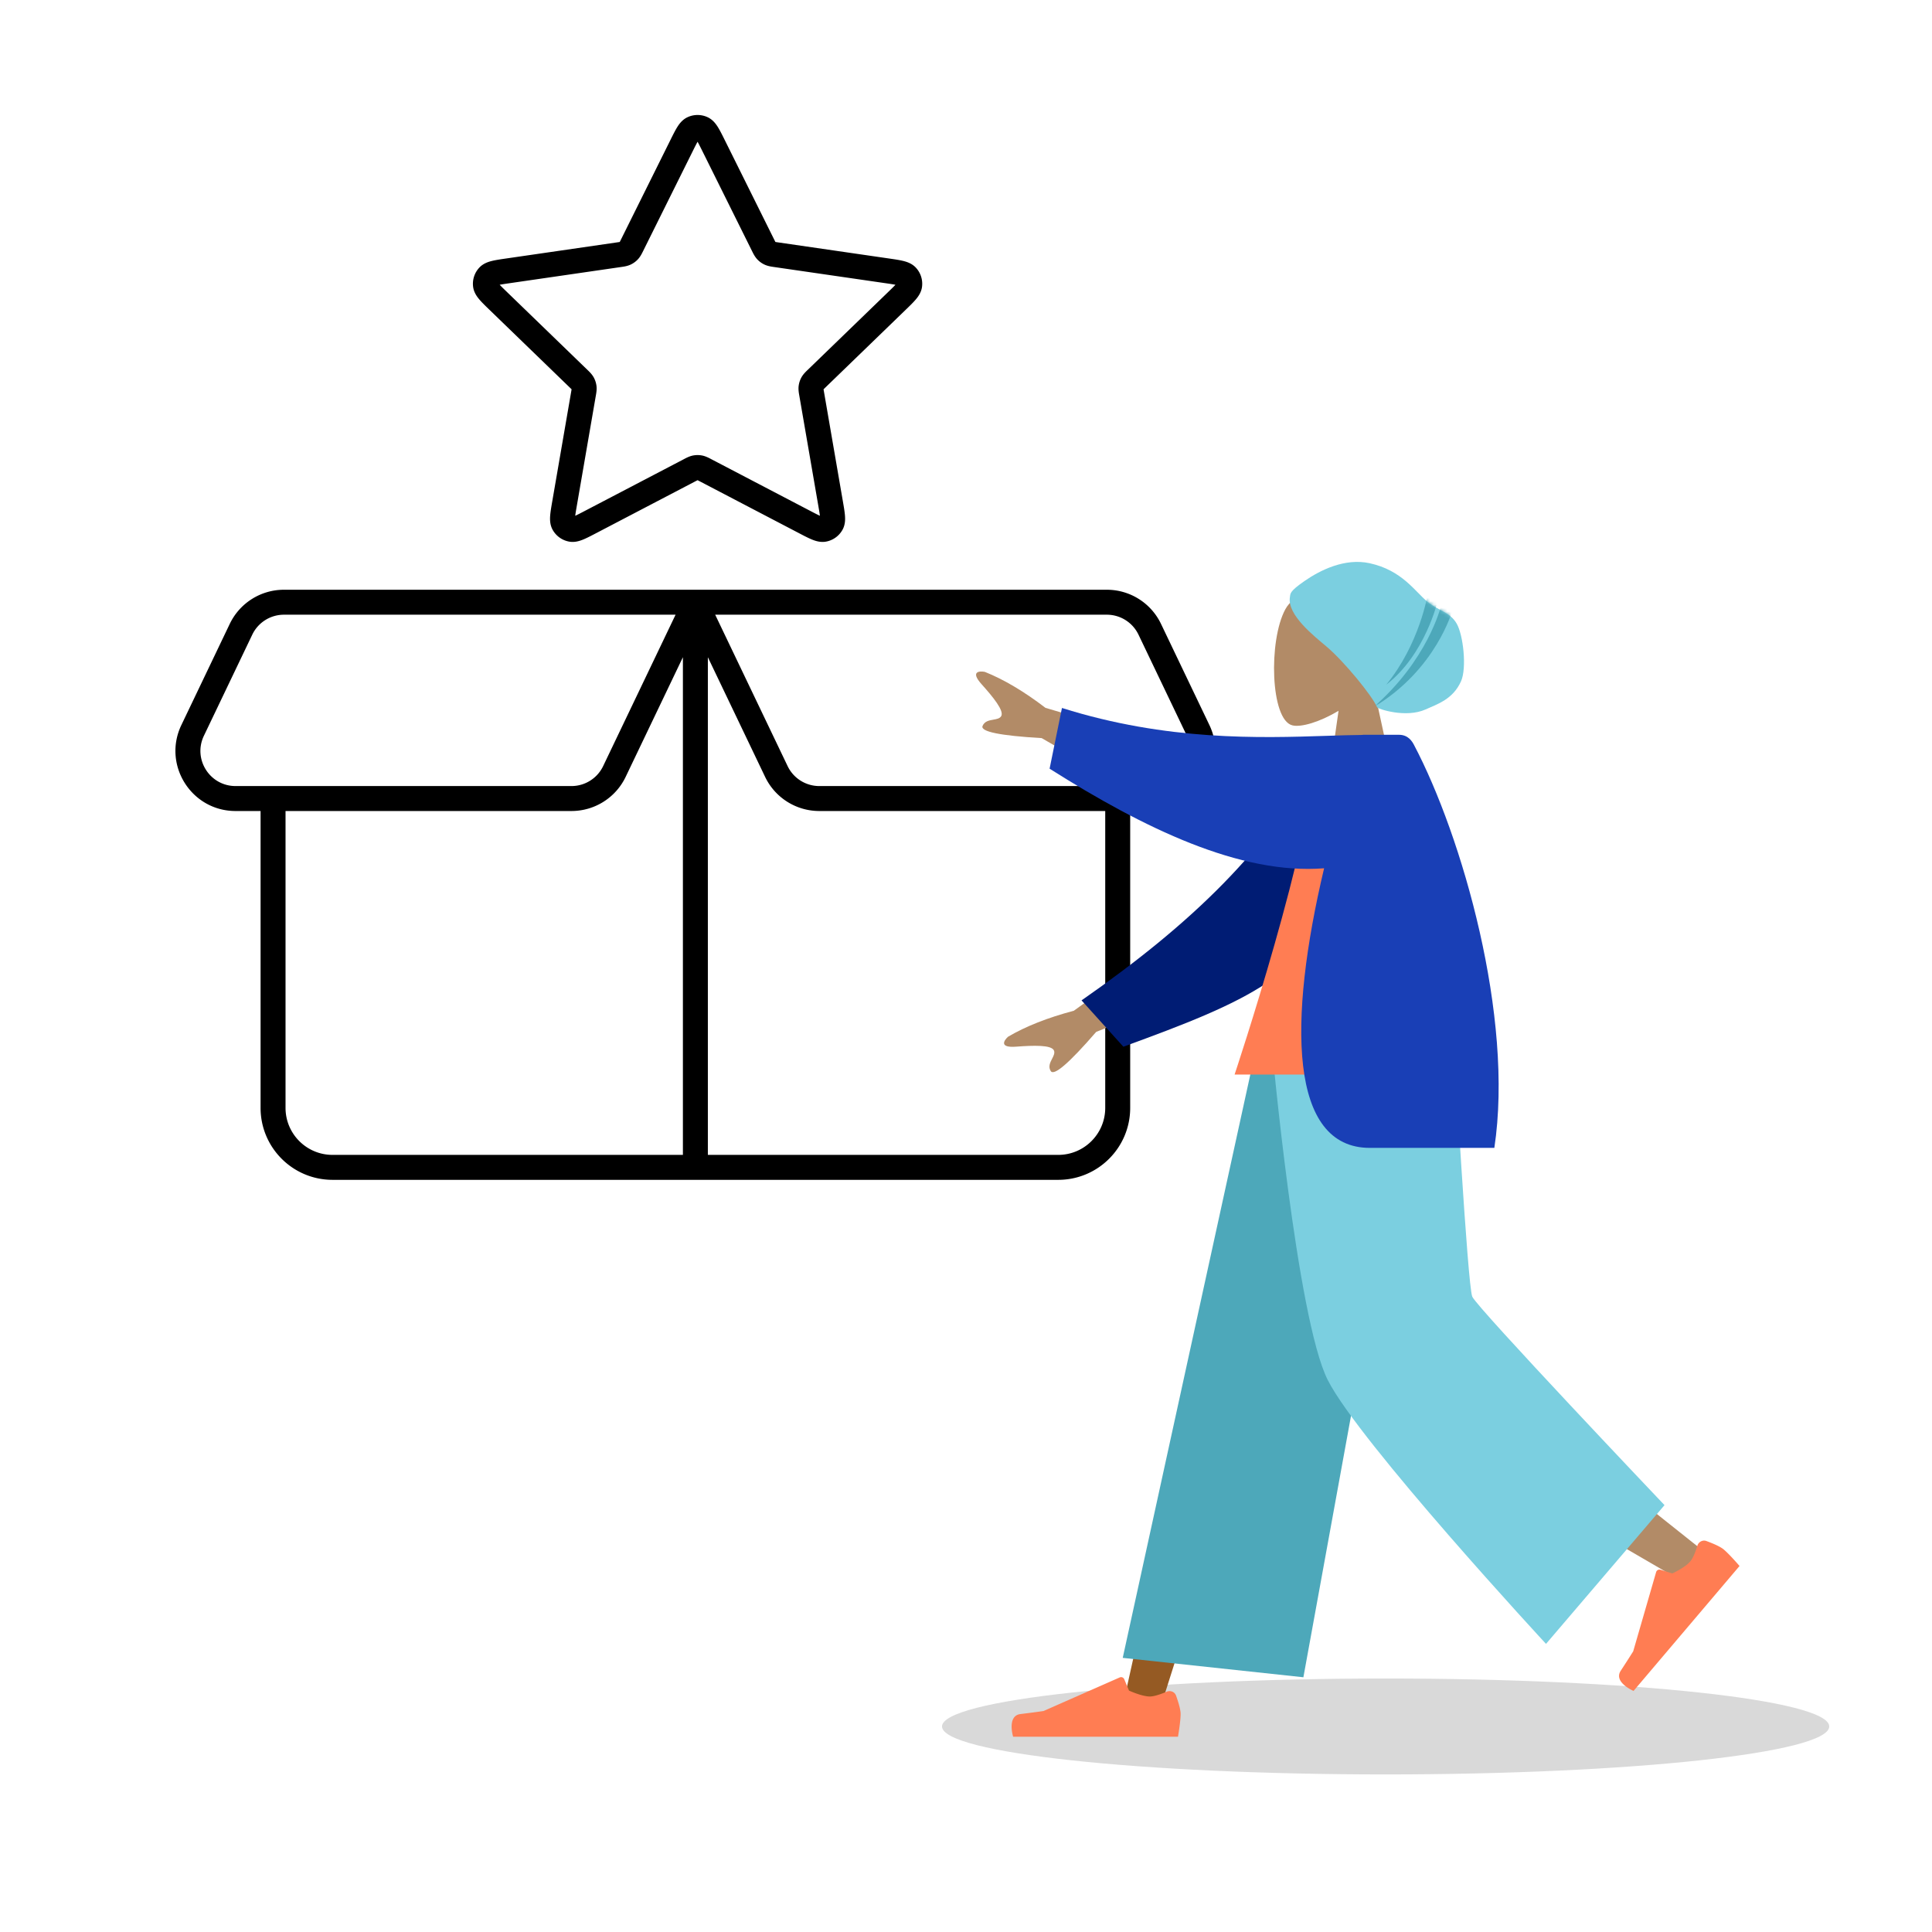 <svg xmlns="http://www.w3.org/2000/svg" width="564" height="564" fill="none"><path fill="#000" fill-rule="evenodd" d="M200.665 34.237a6.95 6.95 0 0 1 5.947 0c1.514.717 2.424 2 3.01 2.95.595.967 1.226 2.237 1.923 3.64l14.439 29.065a54 54 0 0 0 .376.745l.215.035c.171.027.368.055.624.093l32.296 4.69c1.559.226 2.968.43 4.074.695 1.084.259 2.589.72 3.745 1.932a6.9 6.9 0 0 1 1.846 5.667c-.221 1.666-1.174 2.925-1.9 3.767-.74.861-1.761 1.849-2.889 2.94l-23.362 22.609a78 78 0 0 0-.591.58l.029.189c.027.17.061.365.105.618l5.512 31.935c.267 1.543.508 2.94.598 4.071.089 1.109.113 2.688-.694 4.164a6.93 6.93 0 0 1-4.824 3.487c-1.644.302-3.132-.203-4.165-.628-1.052-.434-2.312-1.093-3.708-1.822l-28.873-15.087c-.228-.119-.405-.212-.559-.29l-.2-.1-.201.1c-.154.078-.33.171-.559.29l-28.873 15.087c-1.395.729-2.656 1.388-3.708 1.822-1.033.425-2.521.93-4.164.628a6.93 6.93 0 0 1-4.825-3.487c-.807-1.476-.782-3.055-.694-4.164.09-1.131.331-2.528.598-4.071l5.512-31.935c.044-.253.078-.448.105-.618q.018-.11.029-.19l-.14-.14c-.122-.121-.265-.26-.451-.439l-23.362-22.609c-1.128-1.091-2.148-2.079-2.889-2.94-.726-.842-1.679-2.102-1.9-3.767a6.9 6.9 0 0 1 1.847-5.667c1.155-1.211 2.66-1.673 3.744-1.932 1.106-.264 2.515-.469 4.074-.695l32.296-4.69a60 60 0 0 0 .839-.128q.04-.075.095-.184c.078-.153.167-.33.281-.56l14.439-29.065c.697-1.404 1.328-2.674 1.924-3.64.585-.95 1.495-2.234 3.009-2.951m2.974 7.146c-.359.633-.801 1.517-1.452 2.827l-14.369 28.924-.094.19c-.339.69-.796 1.618-1.505 2.377a6.9 6.9 0 0 1-2.155 1.557c-.939.434-1.962.578-2.727.686l-.212.03-32.141 4.668c-1.423.207-2.397.35-3.112.492.494.528 1.193 1.208 2.214 2.196l23.249 22.5.154.148c.556.533 1.304 1.252 1.812 2.158.438.782.72 1.643.829 2.534.126 1.033-.055 2.056-.188 2.812l-.037.21-5.486 31.779c-.244 1.416-.408 2.381-.494 3.098.666-.304 1.548-.762 2.845-1.44l28.735-15.014.189-.1c.684-.36 1.598-.842 2.616-1.041a7 7 0 0 1 2.658 0c1.017.199 1.931.681 2.615 1.041l.189.1 28.735 15.014c1.298.678 2.179 1.136 2.845 1.44-.086-.717-.25-1.682-.494-3.098l-5.486-31.779-.037-.211c-.133-.755-.314-1.778-.188-2.811a6.9 6.9 0 0 1 .83-2.534c.507-.906 1.255-1.625 1.811-2.158l.154-.148 23.249-22.5c1.021-.988 1.72-1.668 2.214-2.196-.715-.141-1.689-.285-3.112-.492l-32.141-4.667-.212-.03c-.765-.109-1.788-.253-2.727-.687a6.9 6.9 0 0 1-2.155-1.557c-.709-.759-1.165-1.687-1.505-2.376l-.094-.191L205.09 44.21c-.651-1.31-1.093-2.194-1.451-2.827M67.073 182.129a17.53 17.53 0 0 1 15.817-9.968h240.22a17.53 17.53 0 0 1 15.817 9.968l14.124 29.522c5.569 11.639-2.914 25.104-15.817 25.104h-7.303v86.661c0 11.603-9.405 21.009-21.007 21.009H97.076c-11.602 0-21.007-9.406-21.007-21.009v-86.661h-7.303c-12.903 0-21.386-13.465-15.817-25.104zm99.756 47.341c3.946 0 7.542-2.266 9.245-5.826l21.145-44.197H82.89a10.25 10.25 0 0 0-9.245 5.826l-14.124 29.522c-3.255 6.804 1.704 14.675 9.245 14.675zm32.528-37.611-16.711 34.929a17.53 17.53 0 0 1-15.817 9.967H83.355v86.661c0 7.58 6.143 13.724 13.721 13.724h102.281zm7.286 145.281h102.281c7.578 0 13.721-6.144 13.721-13.724v-86.661h-83.474a17.53 17.53 0 0 1-15.817-9.967l-16.711-34.929zm2.138-157.693H323.11c3.946 0 7.542 2.266 9.245 5.826l14.124 29.522c3.255 6.804-1.704 14.675-9.245 14.675h-98.063a10.25 10.25 0 0 1-9.245-5.826z" clip-rule="evenodd"/><path fill="#000" d="M404.5 517.998c-71.521 0-129.5-6.268-129.5-14s57.979-14 129.5-14 129.5 6.268 129.5 14-57.979 14-129.5 14" opacity=".15"/><path fill="#B28B67" fill-rule="evenodd" d="M390.754 207.507c-5.526 3.294-10.955 4.886-13.504 4.236-6.391-1.629-6.978-24.755-2.033-33.871s30.366-13.091 31.647 4.972c.445 6.27-2.217 11.864-6.149 16.43l7.051 32.504h-20.48z" clip-rule="evenodd"/><path fill="#7BCFE0" fill-rule="evenodd" d="M376.554 174.337c.179-1.101-.176-1.642 4.302-4.746 4.478-3.103 11.708-6.763 18.989-5.17 9.45 2.067 13.204 8.233 16.848 11.23 3.285 2.702 6.581 3.018 8.534 6.371s2.993 12.999 1.294 16.834c-2.343 5.291-6.963 6.715-10.336 8.24-5.785 2.614-13.961-.147-14.159-.604-1.533-3.538-9.78-13.517-14.74-17.71-3.648-3.083-11.574-9.275-10.732-14.445" clip-rule="evenodd"/><mask id="a" width="52" height="45" x="376" y="164" maskUnits="userSpaceOnUse" style="mask-type:luminance"><path fill="#fff" fill-rule="evenodd" d="M376.554 174.337c.179-1.101-.176-1.642 4.302-4.746 4.478-3.103 11.708-6.763 18.989-5.17 9.45 2.067 13.204 8.233 16.848 11.23 3.285 2.702 6.581 3.018 8.534 6.371s2.993 12.999 1.294 16.834c-2.343 5.291-6.963 6.715-10.336 8.24-5.785 2.614-13.961-.147-14.159-.604-1.533-3.538-9.78-13.517-14.74-17.71-3.648-3.083-11.574-9.275-10.732-14.445" clip-rule="evenodd"/></mask><g mask="url(#a)"><path fill="#4DA8BA" fill-rule="evenodd" d="M404.665 199.893c9.793-11.946 12.097-26.354 12.097-26.354l2.95 1.846s-3.628 15.744-15.047 24.508m-3.726 6.564c15.848-13.774 19.628-29.253 19.628-29.253l3.412.995s-4.702 17.309-23.04 28.258" clip-rule="evenodd"/></g><path fill="#955A23" fill-rule="evenodd" d="M408.653 305.268 366.77 410.122l-28.091 88.645h-11.092l42.945-193.499z" clip-rule="evenodd"/><path fill="#B28B67" fill-rule="evenodd" d="M417.087 305.268c.446 36.846 6.95 86.454 7.989 88.751 1.04 2.296 71.747 58.416 71.747 58.416l-7.64 8.087s-83.428-48.116-87.289-54.533-16.43-65.471-26.521-100.721z" clip-rule="evenodd"/><path fill="#FF7D53" fill-rule="evenodd" d="M495.499 451.24c.34-1.116 1.532-1.785 2.636-1.379 1.691.623 3.969 1.561 5.013 2.427 1.768 1.468 4.666 4.866 4.666 4.866l-30.937 36.468s-5.957-2.521-3.738-5.899c2.219-3.377 3.633-5.656 3.633-5.656l6.696-23.14a1.01 1.01 0 0 1 1.272-.676l3.446 1.081s3.743-1.725 5.246-3.498c.856-1.009 1.592-3.035 2.067-4.594m-154.923 42.612c1.071-.456 2.337.018 2.731 1.113.606 1.683 1.346 4.018 1.346 5.368 0 2.283-.769 6.664-.769 6.664h-48.129s-1.876-6.135 2.166-6.624 6.715-.884 6.715-.884l22.238-9.806a1 1 0 0 1 1.327.531l1.38 3.31s3.742 1.727 6.081 1.727c1.34 0 3.399-.754 4.914-1.399" clip-rule="evenodd"/><path fill="#4DA8BA" fill-rule="evenodd" d="m380.493 489.637-52.739-5.662 39.086-178.707h47.237z" clip-rule="evenodd"/><path fill="#7BCFE0" fill-rule="evenodd" d="M485.914 439.388 451.32 479.89s-54.656-59.045-63.729-77.053c-9.073-18.009-16.313-97.569-16.313-97.569h53.181s3.954 69.993 5.331 73.251c1.377 3.257 56.124 60.869 56.124 60.869" clip-rule="evenodd"/><path fill="#B28B67" fill-rule="evenodd" d="m305.2 206.638 33.557 9.9-8.567 14.027-26.092-15.091q-18.269-1.068-17.264-3.541c.565-1.39 1.91-1.627 3.149-1.845.965-.17 1.866-.328 2.283-1.012.954-1.561-2.388-5.623-5.727-9.346s-.667-3.895.947-3.597q8.324 3.321 17.714 10.505m8.282 88.423 28.241-20.38 6.243 15.166L320 301.244q-11.864 13.695-13.268 11.418c-.789-1.28-.172-2.478.396-3.581.443-.86.856-1.662.552-2.401-.695-1.688-6.007-1.51-11.042-1.13-5.034.381-3.567-1.821-2.353-2.908q7.709-4.535 19.197-7.581" clip-rule="evenodd"/><path fill="#001C74" fill-rule="evenodd" d="M385.587 219.798c-15.379 28.18-37.617 49.783-69.856 72.24l12.207 13.526c35.997-13.146 54.995-21.078 64.324-47.703 2.342-6.682 3.978-27.984 5.382-39.193z" clip-rule="evenodd"/><path fill="#FF7D53" fill-rule="evenodd" d="M428.579 313.688h-68.17s23.163-69.423 23.665-95.296c.017-.879 1.669-2.428 2.4-2.225 8.02 2.225 17.164-1.665 17.164-1.665 16.161 25.543 21.75 56.993 24.941 99.186" clip-rule="evenodd"/><path fill="#193FB6" fill-rule="evenodd" d="M386.538 253.473c-10.647 44.883-10.156 81.624 13.35 81.624h36.348c5.773-38.127-9.399-90.992-23.465-117.657-.537-1.018-1.681-2.938-4.375-2.938h-10.561l-.014.042c-3.179.025-6.679.139-10.469.263-19.514.637-46.722 1.524-77.338-8.135l-3.61 17.726c27.634 17.466 55.616 30.996 80.134 29.075" clip-rule="evenodd"/></svg>